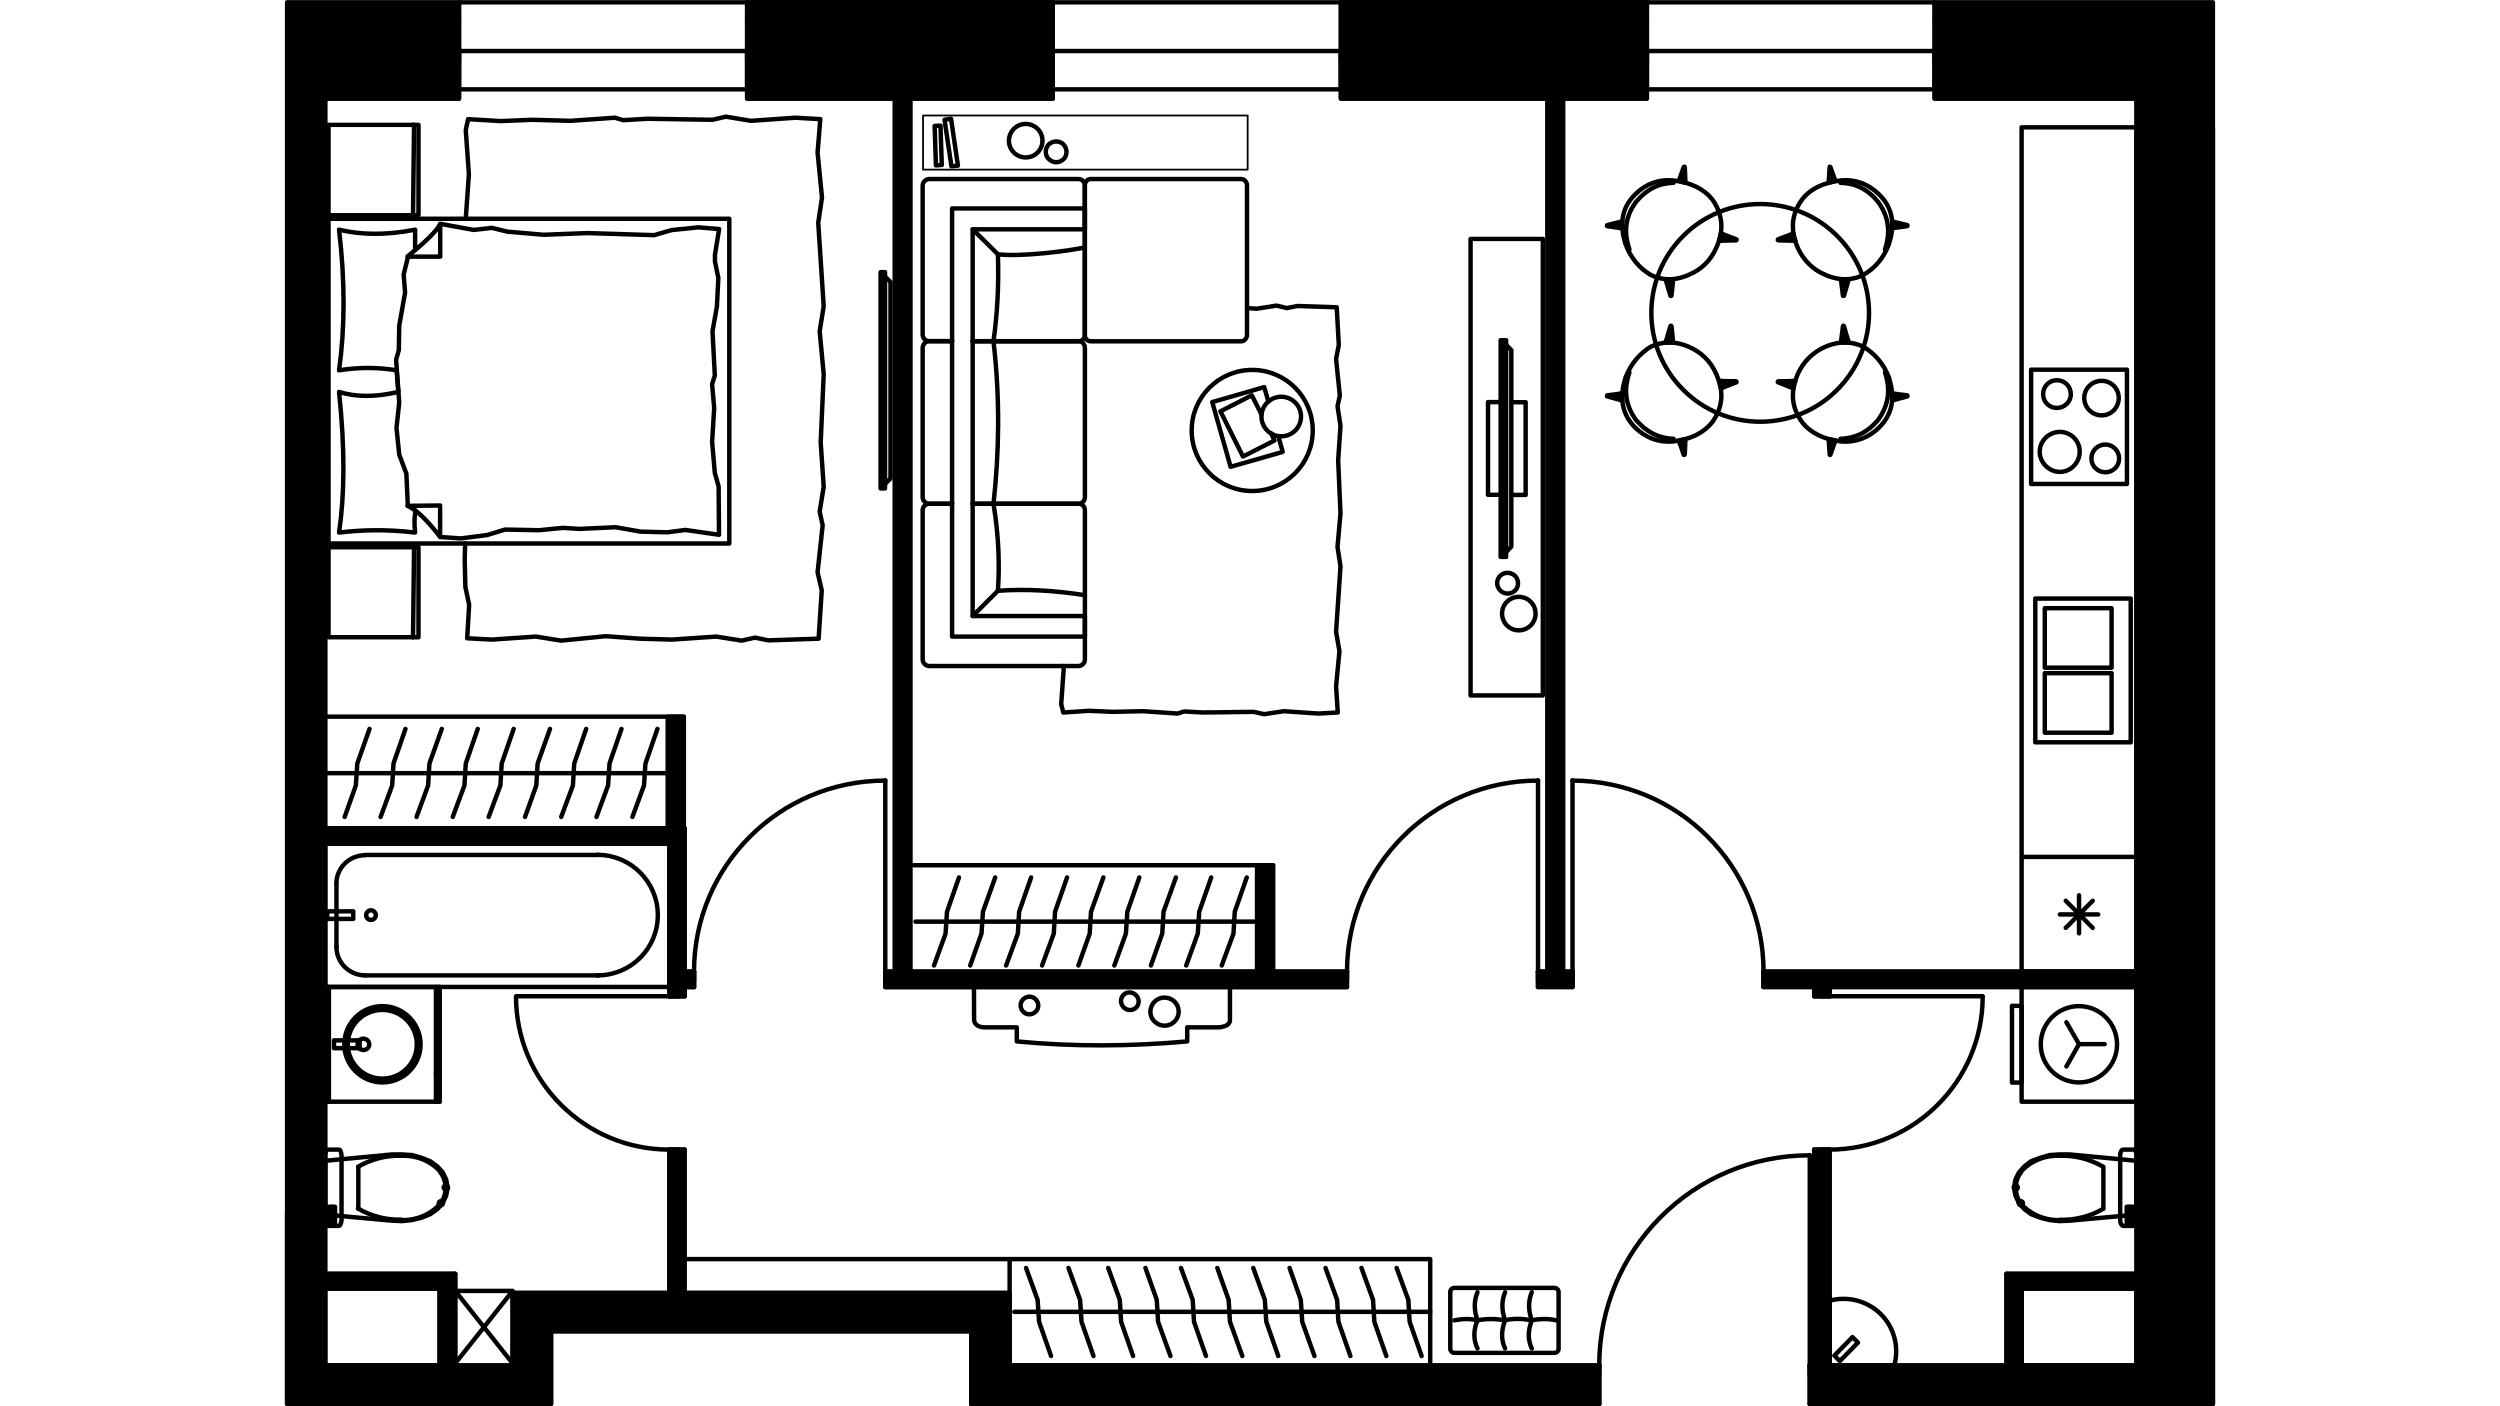 <?xml version="1.0" encoding="utf-8"?>
<!-- Generator: Adobe Illustrator 22.0.1, SVG Export Plug-In . SVG Version: 6.00 Build 0)  -->
<svg version="1.1" id="Слой_1" xmlns="http://www.w3.org/2000/svg" xmlns:xlink="http://www.w3.org/1999/xlink" x="0px" y="0px"
	 viewBox="0 0 1920 1080" style="enable-background:new 0 0 1920 1080;" xml:space="preserve">
<style type="text/css">
	.st0{fill:none;stroke:#000000;stroke-width:3.414;stroke-linecap:round;stroke-linejoin:round;stroke-miterlimit:22.926;}
	.st1{fill:none;stroke:#000000;stroke-width:3.414;stroke-linejoin:round;stroke-miterlimit:22.926;}
	.st2{fill:none;stroke:#000000;stroke-width:2.518;stroke-linecap:round;stroke-linejoin:round;stroke-miterlimit:22.926;}
	.st3{fill:none;stroke:#000000;stroke-width:1.384;stroke-linecap:round;stroke-linejoin:round;stroke-miterlimit:22.926;}
	.st4{fill:none;}
</style>
<g>
	<polygon class="st0" points="1552.6,658.1 1552.6,746.2 1640.9,746.2 1552.6,746.2 1552.6,97.8 1640.9,97.8 1640.9,746.2 
		1640.9,658.1 	"/>
	<rect x="1559.9" y="283.9" class="st0" width="73.6" height="87.8"/>
	<rect x="1563.1" y="459.7" class="st0" width="73.3" height="110.4"/>
	<line class="st0" x1="1596.7" y1="716.8" x2="1596.7" y2="687.6"/>
	<line class="st0" x1="1586.5" y1="712.6" x2="1607.2" y2="691.8"/>
	<line class="st0" x1="1582" y1="702.3" x2="1611.4" y2="702.3"/>
	<line class="st0" x1="1586.5" y1="691.8" x2="1607.2" y2="712.6"/>
	<rect x="1570.4" y="517" class="st0" width="51.3" height="45.7"/>
	<rect x="1570.4" y="467.1" class="st0" width="51.3" height="45.7"/>
	<path class="st0" d="M1617,341.4c-6,0-10.8,4.7-10.8,10.8c0,5.8,4.7,10.5,10.8,10.5c5.8,0,10.5-4.7,10.5-10.5
		C1627.5,346.2,1622.7,341.4,1617,341.4"/>
	<path class="st0" d="M1582,331.7c-8.4,0-15.5,6.8-15.5,15.2c0,8.4,7.1,15.5,15.5,15.5s15.2-7.1,15.2-15.5
		C1597.3,338.5,1590.4,331.7,1582,331.7"/>
	<path class="st0" d="M1614.1,292.5c-7.4,0-13.4,5.8-13.4,13.1c0,7.4,6,13.4,13.4,13.4s13.1-6,13.1-13.4
		C1627.2,298.3,1621.4,292.5,1614.1,292.5"/>
	<path class="st0" d="M1579.6,292c-5.8,0-10.5,4.7-10.5,10.8c0,5.8,4.7,10.5,10.5,10.5c6,0,10.8-4.7,10.8-10.5
		C1590.4,296.7,1585.7,292,1579.6,292"/>
	<polyline class="st0" points="1455.1,1048.7 1405.1,1048.7 1405.1,998.8 	"/>
	<path class="st0" d="M1454.8,1048.7c3.9-13.9,0-29.2-10.3-39.4c-10.3-10.3-25.5-14.2-39.7-10.3"/>
	<polygon class="st0" points="1426.9,1031.1 1413,1045.3 1408.8,1041.1 1422.7,1026.9 	"/>
	<polygon class="st0" points="1574.1,887.1 1567,889.2 1559.9,891.8 1554.7,895.8 1550.5,900.5 1547.8,906 1546.8,912 1547.8,918.1 
		1550.5,923.9 1554.7,928.6 1559.9,932.5 1567,935.2 1574.1,937 1581.7,937.8 1589.4,937.5 1640.9,932.8 1640.9,891.5 1589.4,886.6 
		1581.7,886.6 	"/>
	<path d="M1552,924.1h-1.6c0,0.8,0.8,1.6,1.6,1.6c1.1,0,1.6-0.8,1.6-1.6s-0.5-1.6-1.6-1.6c-0.8,0-1.6,0.8-1.6,1.6H1552z"/>
	<path class="st1" d="M1552,924.1h-1.6c0,0.8,0.8,1.6,1.6,1.6c1.1,0,1.6-0.8,1.6-1.6s-0.5-1.6-1.6-1.6c-0.8,0-1.6,0.8-1.6,1.6H1552z
		"/>
	<path d="M1582.5,936.8L1582.5,936.8z"/>
	<path class="st1" d="M1582.5,936.8L1582.5,936.8z"/>
	<path d="M1615.4,928.1L1615.4,928.1z"/>
	<path class="st1" d="M1615.4,928.1L1615.4,928.1z"/>
	<polyline class="st0" points="1615.4,928.1 1615.4,912 1615.4,896.3 	"/>
	<path d="M1582.5,887.6L1582.5,887.6z"/>
	<path class="st1" d="M1582.5,887.6L1582.5,887.6z"/>
	<path d="M1552,900.2L1552,900.2z"/>
	<path class="st1" d="M1552,900.2L1552,900.2z"/>
	<path d="M1548.1,912h-1.6c0,0.8,0.8,1.6,1.6,1.6c0.8,0,1.6-0.8,1.6-1.6s-0.8-1.6-1.6-1.6c-0.8,0-1.6,0.8-1.6,1.6H1548.1z"/>
	<path class="st1" d="M1548.1,912h-1.6c0,0.8,0.8,1.6,1.6,1.6c0.8,0,1.6-0.8,1.6-1.6s-0.8-1.6-1.6-1.6c-0.8,0-1.6,0.8-1.6,1.6
		H1548.1z"/>
	<path class="st0" d="M1548.1,912.3c0,4.2,1.3,8.4,3.9,11.8"/>
	<path class="st0" d="M1551.8,924.1c7.6,8.7,18.9,13.4,30.5,12.9"/>
	<path class="st0" d="M1582.3,936.8c11.6,0.3,22.9-2.6,32.9-8.4"/>
	<path class="st0" d="M1615.1,896c-10-5.8-21.3-8.7-32.9-8.4"/>
	<path class="st0" d="M1582.3,887.6c-11.6-0.5-22.9,3.9-30.5,12.6"/>
	<path class="st0" d="M1552,900.5c-2.6,3.4-3.9,7.6-3.9,11.8"/>
	<polygon class="st0" points="1628.3,937.3 1628.5,938.9 1629.1,940.2 1629.8,941.2 1630.6,941.5 1638.5,941.5 1639.3,941.2 
		1640.1,940.2 1640.6,938.9 1640.9,937.3 1640.9,887.1 1640.6,885.5 1640.1,883.9 1639.3,883.1 1638.5,882.9 1630.6,882.9 
		1629.8,883.1 1629.1,883.9 1628.5,885.5 1628.3,887.1 	"/>
	<rect x="1633.3" y="926.8" class="st0" width="5.3" height="13.1"/>
	<line class="st0" x1="1635.9" y1="926.8" x2="1635.9" y2="939.9"/>
	<rect x="1552.6" y="758" class="st0" width="88.3" height="88.1"/>
	<rect x="1545.2" y="772.5" class="st0" width="7.4" height="58.9"/>
	<polyline class="st0" points="1587,785.1 1596.7,801.9 1616.4,801.9 	"/>
	<line class="st0" x1="1596.7" y1="801.9" x2="1587" y2="819"/>
	<path class="st0" d="M1596.7,772.7c-16.3,0-29.4,13.1-29.4,29.4c0,16,13.1,29.2,29.4,29.2c16,0,29.2-13.1,29.2-29.2
		C1625.9,785.9,1612.8,772.7,1596.7,772.7"/>
	<polygon class="st0" points="323.8,889.2 330.4,891.8 335.9,895.8 340.1,900.5 342.7,906 343.8,912 342.7,918.1 340.1,923.9 
		335.9,928.6 330.4,932.5 323.8,935.2 316.4,937 308.8,937.8 301.2,937.5 249.7,932.8 249.7,891.5 301.2,886.6 308.8,886.6 
		316.4,887.1 	"/>
	<path d="M338.5,924.1h-1.6c0,0.8,0.8,1.6,1.6,1.6c1.1,0,1.6-0.8,1.6-1.6s-0.5-1.6-1.6-1.6c-0.8,0-1.6,0.8-1.6,1.6H338.5z"/>
	<path class="st1" d="M338.5,924.1h-1.6c0,0.8,0.8,1.6,1.6,1.6c1.1,0,1.6-0.8,1.6-1.6s-0.5-1.6-1.6-1.6c-0.8,0-1.6,0.8-1.6,1.6
		H338.5z"/>
	<path d="M308.3,936.8L308.3,936.8z"/>
	<path class="st1" d="M308.3,936.8L308.3,936.8z"/>
	<path d="M275.2,928.1h-0.3C274.9,928.1,274.9,928.1,275.2,928.1L275.2,928.1c-0.3,0-0.3,0-0.3,0H275.2z"/>
	<path class="st1" d="M275.2,928.1h-0.3C274.9,928.1,274.9,928.1,275.2,928.1L275.2,928.1c-0.3,0-0.3,0-0.3,0H275.2z"/>
	<polyline class="st0" points="275.2,928.1 275.2,912 275.2,896.3 	"/>
	<path d="M308.3,887.6L308.3,887.6z"/>
	<path class="st1" d="M308.3,887.6L308.3,887.6z"/>
	<path d="M338.5,900.2L338.5,900.2z"/>
	<path class="st1" d="M338.5,900.2L338.5,900.2z"/>
	<path d="M342.5,912h-1.8c0,0.8,0.8,1.6,1.8,1.6c0.8,0,1.6-0.8,1.6-1.6s-0.8-1.6-1.6-1.6c-1.1,0-1.8,0.8-1.8,1.6H342.5z"/>
	<path class="st1" d="M342.5,912h-1.8c0,0.8,0.8,1.6,1.8,1.6c0.8,0,1.6-0.8,1.6-1.6s-0.8-1.6-1.6-1.6c-1.1,0-1.8,0.8-1.8,1.6H342.5z
		"/>
	<path class="st0" d="M338.3,924.1c2.6-3.4,3.9-7.6,3.9-11.8"/>
	<path class="st0" d="M308,937c11.6,0.5,22.9-4.2,30.5-12.9"/>
	<path class="st0" d="M275.2,928.3c10,5.8,21.3,8.7,32.9,8.4"/>
	<path class="st0" d="M308,887.6c-11.6-0.3-22.9,2.6-32.9,8.4"/>
	<path class="st0" d="M338.5,900.2c-7.6-8.7-18.9-13.1-30.5-12.6"/>
	<path class="st0" d="M342.2,912.3c0-4.2-1.3-8.4-3.9-11.8"/>
	<polygon class="st0" points="262,938.9 261.5,940.2 261,941.2 259.9,941.5 251.8,941.5 251,941.2 250.5,940.2 249.9,938.9 
		249.7,937.3 249.7,887.1 249.9,885.5 250.5,883.9 251,883.1 251.8,882.9 259.9,882.9 261,883.1 261.5,883.9 262,885.5 262.3,887.1 
		262.3,937.3 	"/>
	<rect x="252" y="926.8" class="st0" width="5.3" height="13.1"/>
	<line class="st0" x1="254.7" y1="926.8" x2="254.7" y2="939.9"/>
	<rect x="249.7" y="647.9" class="st0" width="264.4" height="110.1"/>
	<path class="st0" d="M258.4,727.3c0,12.1,10,21.8,22.1,21.8"/>
	<path d="M258.4,727L258.4,727c0,0.3,0,0.3,0,0.3S258.4,727.3,258.4,727L258.4,727z"/>
	<path class="st1" d="M258.4,727L258.4,727c0,0.3,0,0.3,0,0.3S258.4,727.3,258.4,727L258.4,727z"/>
	<line class="st0" x1="258.4" y1="727" x2="258.4" y2="678.6"/>
	<path class="st0" d="M280.4,656.8c-12.1,0-22.1,9.7-22.1,22.1"/>
	<path d="M280.4,656.6L280.4,656.6z"/>
	<path class="st1" d="M280.4,656.6L280.4,656.6z"/>
	<line class="st0" x1="280.4" y1="656.6" x2="459.2" y2="656.6"/>
	<path class="st0" d="M458.9,749.1c25.5,0,46.3-20.5,46.3-46.3c0-25.5-20.8-46.3-46.3-46.3"/>
	<polygon points="459.2,749.1 458.9,749.1 459.2,749.1 458.9,749.1 	"/>
	<polygon class="st1" points="459.2,749.1 458.9,749.1 459.2,749.1 458.9,749.1 	"/>
	<line class="st0" x1="459.2" y1="749.1" x2="280.4" y2="749.1"/>
	<path class="st0" d="M284.9,699.1c-2.1,0-3.7,1.8-3.7,3.7c0,2.1,1.6,3.7,3.7,3.7s3.7-1.6,3.7-3.7C288.6,701,287,699.1,284.9,699.1"
		/>
	<rect x="251.3" y="699.9" class="st0" width="20" height="5.8"/>
	<line class="st0" x1="337.7" y1="758" x2="337.7" y2="846.1"/>
	<polyline class="st0" points="337.7,758 249.7,758 249.7,846.1 337.7,846.1 	"/>
	<line class="st0" x1="252.6" y1="758" x2="252.6" y2="846.1"/>
	<path class="st0" d="M293.6,772.7c-16,0-29.2,13.1-29.2,29.4c0,16,13.1,29.2,29.2,29.2c16.3,0,29.4-13.1,29.4-29.2
		C323,785.9,309.9,772.7,293.6,772.7"/>
	<path class="st0" d="M293.6,775.6c-14.5,0-26.5,11.8-26.5,26.5c0,14.5,12.1,26.3,26.5,26.3c14.7,0,26.5-11.8,26.5-26.3
		C320.1,787.5,308.3,775.6,293.6,775.6"/>
	<path class="st0" d="M279.1,797.7c-2.4,0-4.5,1.8-4.5,4.5c0,2.4,2.1,4.2,4.5,4.2s4.5-1.8,4.5-4.2
		C283.6,799.6,281.5,797.7,279.1,797.7"/>
	<rect x="256.5" y="799" class="st0" width="19.7" height="6"/>
	<line class="st0" x1="334.8" y1="758" x2="334.8" y2="846.1"/>
	<line class="st0" x1="337.7" y1="824" x2="334.8" y2="824"/>
	<path class="st0" d="M1264.8,39.2V15.8V39.2z"/>
	<path class="st0" d="M1485.8,39.2V15.8V39.2z"/>
	<path class="st0" d="M1264.8,15.8v-14V15.8z"/>
	<path class="st0" d="M1485.8,15.8v-14V15.8z"/>
	<polyline class="st0" points="1264.8,39.2 1264.8,46.5 1264.8,68.6 	"/>
	<polyline class="st0" points="1485.8,39.2 1485.8,46.5 1485.8,68.6 	"/>
	<line class="st0" x1="1250.8" y1="39.2" x2="1264.8" y2="39.2"/>
	<line class="st0" x1="1250.8" y1="15.8" x2="1250.8" y2="39.2"/>
	<line class="st0" x1="1500" y1="39.2" x2="1485.8" y2="39.2"/>
	<line class="st0" x1="1500" y1="15.8" x2="1500" y2="39.2"/>
	<path class="st0" d="M808.5,39.2V15.8V39.2z"/>
	<path class="st0" d="M1029.8,39.2V15.8V39.2z"/>
	<path class="st0" d="M808.5,15.8v-14V15.8z"/>
	<path class="st0" d="M1029.8,15.8v-14V15.8z"/>
	<polyline class="st0" points="808.5,39.2 808.5,46.5 808.5,68.6 	"/>
	<polyline class="st0" points="1029.8,39.2 1029.8,46.5 1029.8,68.6 	"/>
	<line class="st0" x1="794.5" y1="39.2" x2="808.5" y2="39.2"/>
	<line class="st0" x1="794.5" y1="15.8" x2="794.5" y2="39.2"/>
	<line class="st0" x1="1043.7" y1="39.2" x2="1029.8" y2="39.2"/>
	<line class="st0" x1="1043.7" y1="15.8" x2="1043.7" y2="39.2"/>
	<path class="st0" d="M352.5,39.2V15.8V39.2z"/>
	<path class="st0" d="M573.8,39.2V15.8V39.2z"/>
	<path class="st0" d="M352.5,15.8v-14V15.8z"/>
	<path class="st0" d="M573.8,15.8v-14V15.8z"/>
	<polyline class="st0" points="352.5,39.2 352.5,46.5 352.5,68.6 	"/>
	<polyline class="st0" points="573.8,39.2 573.8,46.5 573.8,68.6 	"/>
	<line class="st0" x1="338.5" y1="39.2" x2="352.5" y2="39.2"/>
	<line class="st0" x1="338.5" y1="15.8" x2="338.5" y2="39.2"/>
	<line class="st0" x1="587.7" y1="39.2" x2="573.8" y2="39.2"/>
	<line class="st0" x1="587.7" y1="15.8" x2="587.7" y2="39.2"/>
	<line class="st2" x1="1699.5" y1="1.8" x2="1485.8" y2="1.8"/>
	<line class="st0" x1="1264.8" y1="1.8" x2="1029.8" y2="1.8"/>
	<line class="st0" x1="808.5" y1="1.8" x2="573.8" y2="1.8"/>
	<line class="st2" x1="352.5" y1="1.8" x2="220.5" y2="1.8"/>
	<line class="st0" x1="1485.8" y1="1.8" x2="1264.8" y2="1.8"/>
	<line class="st0" x1="1485.8" y1="68.6" x2="1264.8" y2="68.6"/>
	<polyline class="st0" points="1485.8,39.2 1375.2,39.2 1264.8,39.2 	"/>
	<line class="st0" x1="1485.8" y1="39.2" x2="1485.8" y2="46.5"/>
	<line class="st0" x1="1264.8" y1="39.2" x2="1264.8" y2="46.5"/>
	<line class="st0" x1="1029.8" y1="1.8" x2="808.5" y2="1.8"/>
	<line class="st0" x1="1029.8" y1="68.6" x2="808.5" y2="68.6"/>
	<polyline class="st0" points="1029.8,39.2 919.1,39.2 808.5,39.2 	"/>
	<line class="st0" x1="1029.8" y1="39.2" x2="1029.8" y2="46.5"/>
	<line class="st0" x1="808.5" y1="39.2" x2="808.5" y2="46.5"/>
	<line class="st0" x1="573.8" y1="1.8" x2="352.5" y2="1.8"/>
	<line class="st0" x1="573.8" y1="68.6" x2="352.5" y2="68.6"/>
	<polyline class="st0" points="573.8,39.2 463.1,39.2 352.5,39.2 	"/>
	<line class="st0" x1="573.8" y1="39.2" x2="573.8" y2="46.5"/>
	<line class="st0" x1="352.5" y1="39.2" x2="352.5" y2="46.5"/>
	<line class="st0" x1="393.7" y1="1048.7" x2="249.7" y2="1048.7"/>
	<line class="st2" x1="220.5" y1="1078.2" x2="423.2" y2="1078.2"/>
	<polyline class="st0" points="1389.9,1048.7 1389.9,1056.1 1389.9,1078.2 	"/>
	<polyline class="st0" points="1228.2,1048.7 1228.2,1056.1 1228.2,1078.2 	"/>
	<line class="st0" x1="1640.9" y1="1048.7" x2="1389.9" y2="1048.7"/>
	<line class="st0" x1="1228.2" y1="1048.7" x2="775.4" y2="1048.7"/>
	<line class="st0" x1="745.9" y1="1078.2" x2="1228.2" y2="1078.2"/>
	<polyline class="st0" points="1389.9,1078.2 1640.9,1078.2 1640.9,1048.7 	"/>
	<path class="st0" d="M1389.6,887.3c-89.1,0-161.4,72.3-161.4,161.4"/>
	<line class="st0" x1="1389.9" y1="1048.7" x2="1389.9" y2="887.1"/>
	<line class="st0" x1="1228.2" y1="1048.7" x2="1228.2" y2="1056.1"/>
	<line class="st0" x1="1389.9" y1="1048.7" x2="1389.9" y2="1056.1"/>
	<path class="st0" d="M1500,39.2h-14.2v36.5 M1485.8,75.7h155.1v1002.5h58.6V97.8"/>
	<line class="st0" x1="1188.5" y1="75.7" x2="1188.5" y2="746.2"/>
	<polyline class="st0" points="1200.4,746.2 1200.4,75.7 1188.5,75.7 	"/>
	<line class="st0" x1="687.3" y1="75.7" x2="687.3" y2="746.2"/>
	<polyline class="st0" points="699.1,746.2 699.1,75.7 687.3,75.7 	"/>
	<polyline class="st0" points="1207.7,746.2 1207.7,753.6 1207.7,758 	"/>
	<polyline class="st0" points="1354.4,746.2 1354.4,753.6 1354.4,758 	"/>
	<polyline class="st0" points="1181.2,746.2 1181.2,753.6 1181.2,758 	"/>
	<polyline class="st0" points="1034.5,746.2 1034.5,753.6 1034.5,758 	"/>
	<polyline class="st0" points="679.9,746.2 679.9,753.6 679.9,758 	"/>
	<polyline class="st0" points="533,746.2 533,753.6 533,758 	"/>
	<line class="st0" x1="1640.9" y1="746.2" x2="1354.4" y2="746.2"/>
	<line class="st0" x1="1207.7" y1="746.2" x2="1200.4" y2="746.2"/>
	<line class="st0" x1="1188.5" y1="746.2" x2="1181.2" y2="746.2"/>
	<line class="st0" x1="1034.5" y1="746.2" x2="699.1" y2="746.2"/>
	<line class="st0" x1="687.3" y1="746.2" x2="679.9" y2="746.2"/>
	<line class="st0" x1="533" y1="746.2" x2="525.7" y2="746.2"/>
	<line class="st0" x1="525.7" y1="758" x2="533" y2="758"/>
	<line class="st0" x1="679.9" y1="758" x2="1034.5" y2="758"/>
	<line class="st0" x1="1181.2" y1="758" x2="1207.7" y2="758"/>
	<line class="st0" x1="1354.4" y1="758" x2="1393.3" y2="758"/>
	<polyline class="st0" points="1405.1,758 1640.9,758 1640.9,746.2 	"/>
	<path class="st0" d="M1354.4,746.2c0-81-65.7-146.7-146.9-146.7"/>
	<line class="st0" x1="1207.7" y1="746.2" x2="1207.7" y2="599.3"/>
	<line class="st0" x1="1354.4" y1="746.2" x2="1354.4" y2="753.6"/>
	<line class="st0" x1="1207.7" y1="746.2" x2="1207.7" y2="753.6"/>
	<path class="st0" d="M1181.2,599.5c-81,0-146.7,65.7-146.7,146.7"/>
	<line class="st0" x1="1181.2" y1="746.2" x2="1181.2" y2="599.3"/>
	<line class="st0" x1="1034.5" y1="746.2" x2="1034.5" y2="753.6"/>
	<line class="st0" x1="1181.2" y1="746.2" x2="1181.2" y2="753.6"/>
	<path class="st0" d="M679.9,599.5c-81.2,0-146.9,65.7-146.9,146.7"/>
	<line class="st0" x1="679.9" y1="746.2" x2="679.9" y2="599.3"/>
	<line class="st0" x1="533" y1="746.2" x2="533" y2="753.6"/>
	<line class="st0" x1="679.9" y1="746.2" x2="679.9" y2="753.6"/>
	<polyline class="st0" points="514.1,765.1 521.5,765.1 525.7,765.1 	"/>
	<polyline class="st0" points="514.1,882.9 521.5,882.9 525.7,882.9 	"/>
	<line class="st0" x1="525.7" y1="993" x2="525.7" y2="882.9"/>
	<line class="st0" x1="525.7" y1="765.1" x2="525.7" y2="758"/>
	<line class="st0" x1="525.7" y1="746.2" x2="525.7" y2="636.1"/>
	<line class="st0" x1="514.1" y1="647.9" x2="514.1" y2="765.1"/>
	<polyline class="st0" points="514.1,882.9 514.1,993 525.7,993 	"/>
	<path class="st0" d="M396.3,765.4c0,64.9,52.8,117.5,117.8,117.5"/>
	<line class="st0" x1="514.1" y1="765.1" x2="396.6" y2="765.1"/>
	<line class="st0" x1="514.1" y1="882.9" x2="521.5" y2="882.9"/>
	<line class="st0" x1="514.1" y1="765.1" x2="521.5" y2="765.1"/>
	<line class="st0" x1="249.7" y1="989.8" x2="337.7" y2="989.8"/>
	<polyline class="st0" points="349.6,978.3 249.7,978.3 249.7,989.8 	"/>
	<polyline class="st0" points="525.7,636.1 249.7,636.1 249.7,647.9 514.1,647.9 	"/>
	<polyline class="st0" points="1405.1,765.1 1397.8,765.1 1393.3,765.1 	"/>
	<polyline class="st0" points="1405.1,882.9 1397.8,882.9 1393.3,882.9 	"/>
	<line class="st0" x1="1405.1" y1="1048.7" x2="1405.1" y2="882.9"/>
	<line class="st0" x1="1405.1" y1="765.1" x2="1405.1" y2="758"/>
	<line class="st0" x1="1393.3" y1="758" x2="1393.3" y2="765.1"/>
	<polyline class="st0" points="1393.3,882.9 1393.3,1048.7 1405.1,1048.7 	"/>
	<path class="st0" d="M1404.9,882.9c64.9,0,117.8-52.6,117.8-117.5"/>
	<line class="st0" x1="1405.1" y1="765.1" x2="1522.6" y2="765.1"/>
	<line class="st0" x1="1405.1" y1="882.9" x2="1397.8" y2="882.9"/>
	<line class="st0" x1="1405.1" y1="765.1" x2="1397.8" y2="765.1"/>
	<line class="st0" x1="1640.9" y1="978.3" x2="1541" y2="978.3"/>
	<polyline class="st0" points="1552.6,989.8 1640.9,989.8 1640.9,978.3 	"/>
	<line class="st0" x1="249.7" y1="931.2" x2="249.7" y2="75.7"/>
	<line class="st0" x1="423.2" y1="1078.2" x2="423.2" y2="1022.4"/>
	<line class="st0" x1="393.7" y1="993" x2="393.7" y2="1048.7"/>
	<line class="st0" x1="423.2" y1="1022.4" x2="745.9" y2="1022.4"/>
	<line class="st0" x1="775.4" y1="993" x2="393.7" y2="993"/>
	<line class="st0" x1="745.9" y1="1022.4" x2="745.9" y2="1078.2"/>
	<line class="st0" x1="775.4" y1="1048.7" x2="775.4" y2="993"/>
	<path class="st0" d="M1043.7,39.2h-13.9v36.5h235V39.2 M1264.8,39.2h-13.9"/>
	<path class="st0" d="M587.7,39.2h-13.9v36.5h234.7V39.2 M808.5,39.2h-13.9"/>
	<path class="st0" d="M249.7,75.7h102.8V39.2 M352.5,39.2h-13.9"/>
	<rect x="220.5" y="931.2" class="st0" width="29.2" height="146.9"/>
	<rect x="771.7" y="1048.7" class="st0" width="146.9" height="29.4"/>
	<line class="st0" x1="349.6" y1="1048.7" x2="349.6" y2="978.3"/>
	<polyline class="st0" points="337.7,989.8 337.7,1048.7 349.6,1048.7 	"/>
	<line class="st0" x1="1552.6" y1="1048.7" x2="1552.6" y2="989.8"/>
	<polyline class="st0" points="1541,978.3 1541,1048.7 1552.6,1048.7 	"/>
	<rect x="1552.6" y="989.8" class="st0" width="88.3" height="58.9"/>
	<rect x="249.7" y="989.8" class="st0" width="88.1" height="58.9"/>
	<polygon points="220.5,1.8 220.5,636.1 220.5,647.9 220.5,758 220.5,846.1 220.5,887.1 220.5,891.5 220.5,931.2 220.5,932.8 
		220.5,937.3 220.5,978.3 220.5,989.8 220.5,1048.7 220.5,1078.2 249.7,1078.2 249.7,1048.7 249.7,989.8 249.7,978.3 249.7,937.3 
		249.7,932.8 249.7,931.2 249.7,891.5 249.7,887.1 249.7,846.1 249.7,758 249.7,647.9 249.7,636.1 249.7,75.7 352.5,75.7 
		352.5,68.6 352.5,39.2 352.5,15.8 352.5,1.8 	"/>
	<polygon class="st0" points="220.5,1.8 220.5,636.1 220.5,647.9 220.5,758 220.5,846.1 220.5,887.1 220.5,891.5 220.5,931.2 
		220.5,932.8 220.5,937.3 220.5,978.3 220.5,989.8 220.5,1048.7 220.5,1078.2 249.7,1078.2 249.7,1048.7 249.7,989.8 249.7,978.3 
		249.7,937.3 249.7,932.8 249.7,931.2 249.7,891.5 249.7,887.1 249.7,846.1 249.7,758 249.7,647.9 249.7,636.1 249.7,75.7 
		352.5,75.7 352.5,68.6 352.5,39.2 352.5,15.8 352.5,1.8 	"/>
	<polygon points="573.8,39.2 573.8,68.6 573.8,75.7 687.3,75.7 699.1,75.7 808.5,75.7 808.5,68.6 808.5,39.2 808.5,15.8 808.5,1.8 
		573.8,1.8 573.8,15.8 	"/>
	<polygon class="st0" points="573.8,39.2 573.8,68.6 573.8,75.7 687.3,75.7 699.1,75.7 808.5,75.7 808.5,68.6 808.5,39.2 
		808.5,15.8 808.5,1.8 573.8,1.8 573.8,15.8 	"/>
	<polygon points="1029.8,39.2 1029.8,68.6 1029.8,75.7 1188.5,75.7 1200.4,75.7 1264.8,75.7 1264.8,68.6 1264.8,39.2 1264.8,15.8 
		1264.8,1.8 1029.8,1.8 1029.8,15.8 	"/>
	<polygon class="st0" points="1029.8,39.2 1029.8,68.6 1029.8,75.7 1188.5,75.7 1200.4,75.7 1264.8,75.7 1264.8,68.6 1264.8,39.2 
		1264.8,15.8 1264.8,1.8 1029.8,1.8 1029.8,15.8 	"/>
	<polygon points="1485.8,39.2 1485.8,68.6 1485.8,75.7 1640.9,75.7 1640.9,97.8 1640.9,658.1 1640.9,746.2 1640.9,758 1640.9,846.1 
		1640.9,887.1 1640.9,891.5 1640.9,932.8 1640.9,937.3 1640.9,978.3 1640.9,989.8 1640.9,1048.7 1640.9,1078.2 1699.5,1078.2 
		1699.5,1048.7 1699.5,989.8 1699.5,978.3 1699.5,846.1 1699.5,758 1699.5,669.7 1699.5,658.1 1699.5,305.7 1699.5,1.8 1485.8,1.8 
		1485.8,15.8 	"/>
	<polygon class="st0" points="1485.8,39.2 1485.8,68.6 1485.8,75.7 1640.9,75.7 1640.9,97.8 1640.9,658.1 1640.9,746.2 1640.9,758 
		1640.9,846.1 1640.9,887.1 1640.9,891.5 1640.9,932.8 1640.9,937.3 1640.9,978.3 1640.9,989.8 1640.9,1048.7 1640.9,1078.2 
		1699.5,1078.2 1699.5,1048.7 1699.5,989.8 1699.5,978.3 1699.5,846.1 1699.5,758 1699.5,669.7 1699.5,658.1 1699.5,305.7 
		1699.5,1.8 1485.8,1.8 1485.8,15.8 	"/>
	<polygon points="1228.2,1048.7 918.6,1048.7 918.6,1078.2 1228.2,1078.2 1228.2,1056.1 	"/>
	<polygon class="st0" points="1228.2,1048.7 918.6,1048.7 918.6,1078.2 1228.2,1078.2 1228.2,1056.1 	"/>
	<polygon points="918.6,1078.2 918.6,1048.7 775.4,1048.7 771.7,1048.7 771.7,1078.2 	"/>
	<polygon class="st0" points="918.6,1078.2 918.6,1048.7 775.4,1048.7 771.7,1048.7 771.7,1078.2 	"/>
	<polygon points="775.4,1048.7 775.4,993 525.7,993 514.1,993 393.7,993 393.7,1048.7 349.6,1048.7 337.7,1048.7 249.7,1048.7 
		249.7,1078.2 423.2,1078.2 423.2,1022.4 745.9,1022.4 745.9,1078.2 771.7,1078.2 771.7,1048.7 	"/>
	<polygon class="st0" points="775.4,1048.7 775.4,993 525.7,993 514.1,993 393.7,993 393.7,1048.7 349.6,1048.7 337.7,1048.7 
		249.7,1048.7 249.7,1078.2 423.2,1078.2 423.2,1022.4 745.9,1022.4 745.9,1078.2 771.7,1078.2 771.7,1048.7 	"/>
	<polygon points="349.6,1048.7 349.6,978.3 249.7,978.3 249.7,989.8 337.7,989.8 337.7,1048.7 	"/>
	<polygon class="st0" points="349.6,1048.7 349.6,978.3 249.7,978.3 249.7,989.8 337.7,989.8 337.7,1048.7 	"/>
	<polygon points="514.1,882.9 514.1,993 525.7,993 525.7,882.9 521.5,882.9 	"/>
	<polygon class="st0" points="514.1,882.9 514.1,993 525.7,993 525.7,882.9 521.5,882.9 	"/>
	<rect x="514.1" y="636.1" width="11.7" height="129.1"/>
	<rect x="514.1" y="636.1" class="st0" width="11.7" height="129.1"/>
	<rect x="249.7" y="636.1" width="264.3" height="11.7"/>
	<rect x="249.7" y="636.1" class="st0" width="264.3" height="11.7"/>
	<rect x="525.7" y="746.2" width="7.4" height="11.9"/>
	<rect x="525.7" y="746.2" class="st0" width="7.4" height="11.9"/>
	<polygon points="1181.2,746.2 1181.2,753.6 1181.2,758 1207.7,758 1207.7,753.6 1207.7,746.2 1200.4,746.2 1200.4,75.7 
		1188.5,75.7 1188.5,746.2 	"/>
	<polygon class="st0" points="1181.2,746.2 1181.2,753.6 1181.2,758 1207.7,758 1207.7,753.6 1207.7,746.2 1200.4,746.2 
		1200.4,75.7 1188.5,75.7 1188.5,746.2 	"/>
	<polygon points="1354.4,746.2 1354.4,753.6 1354.4,758 1393.3,758 1393.3,765.1 1397.8,765.1 1405.1,765.1 1405.1,758 1552.6,758 
		1640.9,758 1640.9,746.2 1552.6,746.2 	"/>
	<polygon class="st0" points="1354.4,746.2 1354.4,753.6 1354.4,758 1393.3,758 1393.3,765.1 1397.8,765.1 1405.1,765.1 1405.1,758 
		1552.6,758 1640.9,758 1640.9,746.2 1552.6,746.2 	"/>
	<polygon points="1393.3,882.9 1393.3,1048.7 1405.1,1048.7 1405.1,999 1405.1,882.9 1397.8,882.9 	"/>
	<polygon class="st0" points="1393.3,882.9 1393.3,1048.7 1405.1,1048.7 1405.1,999 1405.1,882.9 1397.8,882.9 	"/>
	<polygon points="1640.9,1048.7 1552.6,1048.7 1541,1048.7 1454.8,1048.7 1405.1,1048.7 1393.3,1048.7 1389.9,1048.7 1389.9,1056.1 
		1389.9,1078.2 1640.9,1078.2 	"/>
	<polygon class="st0" points="1640.9,1048.7 1552.6,1048.7 1541,1048.7 1454.8,1048.7 1405.1,1048.7 1393.3,1048.7 1389.9,1048.7 
		1389.9,1056.1 1389.9,1078.2 1640.9,1078.2 	"/>
	<polygon points="1552.6,1048.7 1552.6,989.8 1640.9,989.8 1640.9,978.3 1541,978.3 1541,1048.7 	"/>
	<polygon class="st0" points="1552.6,1048.7 1552.6,989.8 1640.9,989.8 1640.9,978.3 1541,978.3 1541,1048.7 	"/>
	<rect x="687.3" y="75.7" width="11.7" height="670.4"/>
	<rect x="687.3" y="75.7" class="st0" width="11.7" height="670.4"/>
	<rect x="679.9" y="746.2" width="354.4" height="11.9"/>
	<rect x="679.9" y="746.2" class="st0" width="354.4" height="11.9"/>
	
		<ellipse transform="matrix(0.707 -0.707 0.707 0.707 226.134 1026.33)" class="st0" cx="1352" cy="240.2" rx="83.6" ry="83.6"/>
	<path class="st0" d="M1284.5,138.5c14.2,1.6,24.2,6.6,30.8,15c7.6,11,8.1,21.8,4.7,32.1c-4.2,12.1-11,19.4-19.7,23.9
		c-11.6,6-22.3,6.6-32.6,1.6c-8.4-5-15.2-12.6-19.4-23.9c-4.2-13.7-3.7-26.8,7.4-37.8C1264,141.1,1273.7,137.7,1284.5,138.5
		L1284.5,138.5z"/>
	<path class="st0" d="M1251.4,191.6c-3.9-11.6-4.2-23.9,5-36.5c8.4-10,17.9-14.5,28.9-14.7"/>
	<path d="M1289.2,139c1.6-3.7,2.6-7.1,3.9-10.8c0.3-0.3,0.8-0.3,0.8,0c0.3,3.9,0.3,8.1,0.5,12.1C1292.9,139.8,1291,139.6,1289.2,139
		L1289.2,139z"/>
	<path class="st0" d="M1289.2,139c1.6-3.7,2.6-7.1,3.9-10.8c0.3-0.3,0.8-0.3,0.8,0c0.3,3.9,0.3,8.1,0.5,12.1
		C1292.9,139.8,1291,139.6,1289.2,139L1289.2,139z"/>
	<path d="M1321.8,179.3c3.9,1.6,7.6,2.9,11.8,4.5c0.3,0.3,0,0.8-0.3,0.8c-4.5,0-8.7,0.3-13.1,0.3
		C1320.7,182.9,1321.3,181.1,1321.8,179.3L1321.8,179.3z"/>
	<path class="st0" d="M1321.8,179.3c3.9,1.6,7.6,2.9,11.8,4.5c0.3,0.3,0,0.8-0.3,0.8c-4.5,0-8.7,0.3-13.1,0.3
		C1320.7,182.9,1321.3,181.1,1321.8,179.3L1321.8,179.3z"/>
	<path d="M1285,214.5c-0.5,4.5-0.8,8.1-1.3,12.6c-0.3,0.3-0.8,0.3-0.8,0c-1.3-4.2-2.6-8.4-3.7-12.6
		C1281.1,214.5,1283.2,214.5,1285,214.5z"/>
	<path class="st0" d="M1285,214.5c-0.5,4.5-0.8,8.1-1.3,12.6c-0.3,0.3-0.8,0.3-0.8,0c-1.3-4.2-2.6-8.4-3.7-12.6
		C1281.1,214.5,1283.2,214.5,1285,214.5z"/>
	<path d="M1245.6,175.3c-3.9-0.5-7.4-1.1-11.3-1.6c-0.3-0.3-0.3-0.5,0-0.8c3.9-1.1,7.6-1.8,11.6-2.9
		C1245.6,171.6,1245.6,173.5,1245.6,175.3z"/>
	<path class="st0" d="M1245.6,175.3c-3.9-0.5-7.4-1.1-11.3-1.6c-0.3-0.3-0.3-0.5,0-0.8c3.9-1.1,7.6-1.8,11.6-2.9
		C1245.6,171.6,1245.6,173.5,1245.6,175.3z"/>
	<path class="st0" d="M1414.3,138.5c-13.9,1.6-24.2,6.6-30.5,15c-7.9,11-8.1,21.8-5,32.1c4.2,12.1,11.3,19.4,19.7,23.9
		c11.6,6,22.6,6.6,32.6,1.6c8.7-5,15.5-12.6,19.7-23.9c4.2-13.7,3.7-26.8-7.6-37.8C1434.8,141.1,1425.1,137.7,1414.3,138.5
		L1414.3,138.5z"/>
	<path class="st0" d="M1447.7,191.6c3.7-11.6,3.9-23.9-5.3-36.5c-8.1-10-17.9-14.5-28.9-14.7"/>
	<path d="M1409.6,139c-1.3-3.7-2.6-7.1-3.9-10.8c-0.3-0.3-0.5-0.3-0.5,0c-0.3,3.9-0.5,8.1-0.8,12.1
		C1406.2,139.8,1407.7,139.6,1409.6,139L1409.6,139z"/>
	<path class="st0" d="M1409.6,139c-1.3-3.7-2.6-7.1-3.9-10.8c-0.3-0.3-0.5-0.3-0.5,0c-0.3,3.9-0.5,8.1-0.8,12.1
		C1406.2,139.8,1407.7,139.6,1409.6,139L1409.6,139z"/>
	<path d="M1377.3,179.3c-4.2,1.6-7.6,2.9-11.8,4.5c-0.3,0.3-0.3,0.8,0.3,0.8c4.2,0,8.7,0.3,13.1,0.3
		C1378,182.9,1377.8,181.1,1377.3,179.3L1377.3,179.3z"/>
	<path class="st0" d="M1377.3,179.3c-4.2,1.6-7.6,2.9-11.8,4.5c-0.3,0.3-0.3,0.8,0.3,0.8c4.2,0,8.7,0.3,13.1,0.3
		C1378,182.9,1377.8,181.1,1377.3,179.3L1377.3,179.3z"/>
	<path d="M1413.8,214.5c0.5,4.5,1.1,8.1,1.6,12.6c0,0.3,0.5,0.3,0.8,0c1.1-4.2,2.4-8.4,3.7-12.6
		C1417.7,214.5,1415.9,214.5,1413.8,214.5z"/>
	<path class="st0" d="M1413.8,214.5c0.5,4.5,1.1,8.1,1.6,12.6c0,0.3,0.5,0.3,0.8,0c1.1-4.2,2.4-8.4,3.7-12.6
		C1417.7,214.5,1415.9,214.5,1413.8,214.5z"/>
	<path d="M1453.2,175.3c3.9-0.5,7.4-1.1,11.6-1.6c0.3-0.3,0.3-0.5,0-0.8c-3.9-1.1-7.9-1.8-11.6-2.9
		C1453.2,171.6,1453.2,173.5,1453.2,175.3z"/>
	<path class="st0" d="M1453.2,175.3c3.9-0.5,7.4-1.1,11.6-1.6c0.3-0.3,0.3-0.5,0-0.8c-3.9-1.1-7.9-1.8-11.6-2.9
		C1453.2,171.6,1453.2,173.5,1453.2,175.3z"/>
	<path class="st0" d="M1284.5,339.1c14.2-1.6,24.2-6.8,30.8-15.2c7.6-11,8.1-21.6,4.7-31.8c-4.2-12.4-11-19.4-19.7-24.2
		c-11.6-6-22.3-6.3-32.6-1.6c-8.4,5.3-15.2,12.9-19.4,23.9c-4.2,13.9-3.7,26.8,7.4,38.1C1264,336.4,1273.7,339.8,1284.5,339.1
		L1284.5,339.1z"/>
	<path class="st0" d="M1251.4,286c-3.9,11.6-4.2,23.7,5,36.5c8.4,9.7,17.9,14.2,28.9,14.5"/>
	<path d="M1289.2,338.3c1.6,3.9,2.6,7.1,3.9,11c0.3,0.3,0.8,0,0.8-0.3c0.3-3.9,0.3-7.9,0.5-11.8C1292.9,337.5,1291,338,1289.2,338.3
		L1289.2,338.3z"/>
	<path class="st0" d="M1289.2,338.3c1.6,3.9,2.6,7.1,3.9,11c0.3,0.3,0.8,0,0.8-0.3c0.3-3.9,0.3-7.9,0.5-11.8
		C1292.9,337.5,1291,338,1289.2,338.3L1289.2,338.3z"/>
	<path d="M1321.8,298.3c3.9-1.6,7.6-3.2,11.8-4.7c0.3-0.3,0-0.5-0.3-0.8c-4.5,0-8.7,0-13.1-0.3
		C1320.7,294.4,1321.3,296.2,1321.8,298.3L1321.8,298.3z"/>
	<path class="st0" d="M1321.8,298.3c3.9-1.6,7.6-3.2,11.8-4.7c0.3-0.3,0-0.5-0.3-0.8c-4.5,0-8.7,0-13.1-0.3
		C1320.7,294.4,1321.3,296.2,1321.8,298.3L1321.8,298.3z"/>
	<path d="M1285,263.1c-0.5-4.5-0.8-8.1-1.3-12.6c-0.3-0.5-0.8-0.5-0.8,0c-1.3,4.2-2.6,8.4-3.7,12.6
		C1281.1,262.8,1283.2,263.1,1285,263.1z"/>
	<path class="st0" d="M1285,263.1c-0.5-4.5-0.8-8.1-1.3-12.6c-0.3-0.5-0.8-0.5-0.8,0c-1.3,4.2-2.6,8.4-3.7,12.6
		C1281.1,262.8,1283.2,263.1,1285,263.1z"/>
	<path d="M1245.6,302c-3.9,0.8-7.4,1.1-11.3,1.6c-0.3,0.3-0.3,0.8,0,0.8c3.9,1.1,7.6,2.1,11.6,3.2
		C1245.6,305.7,1245.6,303.8,1245.6,302z"/>
	<path class="st0" d="M1245.6,302c-3.9,0.8-7.4,1.1-11.3,1.6c-0.3,0.3-0.3,0.8,0,0.8c3.9,1.1,7.6,2.1,11.6,3.2
		C1245.6,305.7,1245.6,303.8,1245.6,302z"/>
	<path class="st0" d="M1414.3,339.1c-13.9-1.6-24.2-6.8-30.5-15.2c-7.9-11-8.1-21.6-5-31.8c4.2-12.4,11.3-19.4,19.7-24.2
		c11.6-6,22.6-6.3,32.6-1.6c8.7,5.3,15.5,12.9,19.7,23.9c4.2,13.9,3.7,26.8-7.6,38.1C1434.8,336.4,1425.1,339.8,1414.3,339.1
		L1414.3,339.1z"/>
	<path class="st0" d="M1447.7,286c3.7,11.6,3.9,23.7-5.3,36.5c-8.1,9.7-17.9,14.2-28.9,14.5"/>
	<path d="M1409.6,338.3c-1.3,3.9-2.6,7.1-3.9,11c-0.3,0.3-0.5,0-0.5-0.3c-0.3-3.9-0.5-7.9-0.8-11.8
		C1406.2,337.5,1407.7,338,1409.6,338.3L1409.6,338.3z"/>
	<path class="st0" d="M1409.6,338.3c-1.3,3.9-2.6,7.1-3.9,11c-0.3,0.3-0.5,0-0.5-0.3c-0.3-3.9-0.5-7.9-0.8-11.8
		C1406.2,337.5,1407.7,338,1409.6,338.3L1409.6,338.3z"/>
	<path d="M1377.3,298.3c-4.2-1.6-7.6-3.2-11.8-4.7c-0.3-0.3-0.3-0.5,0.3-0.8c4.2,0,8.7,0,13.1-0.3
		C1378,294.4,1377.8,296.2,1377.3,298.3L1377.3,298.3z"/>
	<path class="st0" d="M1377.3,298.3c-4.2-1.6-7.6-3.2-11.8-4.7c-0.3-0.3-0.3-0.5,0.3-0.8c4.2,0,8.7,0,13.1-0.3
		C1378,294.4,1377.8,296.2,1377.3,298.3L1377.3,298.3z"/>
	<path d="M1413.8,263.1c0.5-4.5,1.1-8.1,1.6-12.6c0-0.5,0.5-0.5,0.8,0c1.1,4.2,2.4,8.4,3.7,12.6
		C1417.7,262.8,1415.9,263.1,1413.8,263.1z"/>
	<path class="st0" d="M1413.8,263.1c0.5-4.5,1.1-8.1,1.6-12.6c0-0.5,0.5-0.5,0.8,0c1.1,4.2,2.4,8.4,3.7,12.6
		C1417.7,262.8,1415.9,263.1,1413.8,263.1z"/>
	<path d="M1453.2,302c3.9,0.8,7.4,1.1,11.6,1.6c0.3,0.3,0.3,0.8,0,0.8c-3.9,1.1-7.9,2.1-11.6,3.2
		C1453.2,305.7,1453.2,303.8,1453.2,302z"/>
	<path class="st0" d="M1453.2,302c3.9,0.8,7.4,1.1,11.6,1.6c0.3,0.3,0.3,0.8,0,0.8c-3.9,1.1-7.9,2.1-11.6,3.2
		C1453.2,305.7,1453.2,303.8,1453.2,302z"/>
	<rect x="1129.4" y="183.5" class="st0" width="55.5" height="350.6"/>
	<path class="st0" d="M1151.7,452.9c-2.9-3.4-2.4-8.4,1.1-11.3c3.4-2.6,8.4-2.1,11.3,1.3c2.6,3.4,2.4,8.4-1.3,11.3
		C1159.4,456.8,1154.4,456.3,1151.7,452.9"/>
	<path class="st0" d="M1156.5,479.4c-4.5-5.5-3.7-13.7,1.8-18.1c5.5-4.5,13.7-3.7,18.1,1.8c4.5,5.5,3.7,13.7-1.8,18.1
		C1169.1,485.7,1160.9,484.9,1156.5,479.4"/>
	<path class="st0" d="M1152.5,308.8h-9.7V380h9.7 M1160.7,380.1h11v-71.2h-11"/>
	<rect x="1152.5" y="261.3" width="4.2" height="166.4"/>
	<rect x="1152.5" y="261.3" class="st0" width="4.2" height="166.4"/>
	<polyline class="st0" points="1156.7,424 1160.7,419.8 1160.7,268.9 1156.7,264.9 	"/>
	<line class="st0" x1="1154.6" y1="427.6" x2="1154.6" y2="261.3"/>
	<path class="st0" d="M837.6,137.5h115.6c2.5,0,4.5,2.2,4.5,5v114.6c0,2.8-2,5-4.5,5H837.6c-2.5,0-4.5-2.2-4.5-5V142.5
		C833.2,139.7,835.2,137.5,837.6,137.5L837.6,137.5z"/>
	<path class="st0" d="M731.2,262h-17.6c-2.6,0-5-2.1-5-5V142.5c0-2.6,2.4-5,5-5h114.6c2.9,0,5,2.4,5,5v114.6c0,2.9-2.1,5-5,5H747"/>
	<path class="st0" d="M731.2,386.9h-17.6c-2.6,0-5-2.4-5-5V267.3c0-2.9,2.4-5.3,5-5.3h17.6 M747,262h81.2c2.9,0,5,2.4,5,5.3v114.6
		c0,2.6-2.1,5-5,5H747"/>
	<path class="st0" d="M747,386.9h81.2c2.9,0,5,2.1,5,5v114.6c0,2.6-2.1,5-5,5H713.6c-2.6,0-5-2.4-5-5V391.9c0-2.9,2.4-5,5-5h17.6"/>
	<polygon class="st0" points="833.2,160.1 731.2,160.1 731.2,488.9 833.2,488.9 833.2,473.1 747,473.1 747,176.1 833.2,176.1 	"/>
	<path class="st0" d="M833.2,190c-12.9,2.9-49.7,7.4-66.8,5.3c0.8,24.2-0.5,46-3.4,66.8c5.3,45.7,4.2,86.5,0,124.8
		c4.2,25.5,4.7,47.3,3.4,66.8c22.6-1.6,44.9,0,66.8,3.4"/>
	<line class="st0" x1="766.4" y1="195.3" x2="747" y2="176.1"/>
	<line class="st0" x1="766.4" y1="453.7" x2="747" y2="473.1"/>
	<polyline class="st0" points="957.8,236.6 965.1,237.1 980.4,234.7 988.3,236.6 996.4,235 1026.6,236 1028.2,264.9 1026.1,275.7 
		1029,303.8 1027.2,312 1029.5,327 1027.7,353.5 1029.5,394.3 1027.2,420 1029.5,435 1026.1,485.2 1028.7,500.2 1026.1,527 
		1027.4,547.2 1012.4,548 985.9,546.2 970.9,548.5 962.8,546.7 923.9,547.2 909.4,546.4 904.4,548 877.9,546.2 854.7,546.7 
		836.1,545.9 816.6,547.2 815,540.7 816.9,514.1 816.9,511.5 	"/>
	<rect x="708.9" y="88.7" class="st3" width="249.3" height="41.6"/>
	<polygon class="st0" points="725.4,92 730.7,127.7 735.7,127.2 730.4,91.2 	"/>
	<polygon class="st0" points="722.3,96.5 723.3,126.7 718.8,127 717.8,96.7 	"/>
	<path class="st0" d="M806.1,122.7c3.4,2.9,8.4,2.4,11.3-1.1c2.6-3.4,2.1-8.4-1.3-11.3c-3.4-2.6-8.4-2.1-11.3,1.3
		C802.2,115.1,802.7,120.1,806.1,122.7"/>
	<path class="st0" d="M779.6,118c5.5,4.5,13.7,3.7,18.1-1.8c4.5-5.5,3.7-13.7-1.8-18.1c-5.5-4.5-13.7-3.7-18.1,1.8
		C773.3,105.4,774,113.5,779.6,118"/>
	<polyline class="st0" points="981.7,334.9 985.1,346.9 984.6,347.2 945.1,358.5 931,308.8 970.9,297.3 974.1,308.3 	"/>
	<polyline class="st0" points="976.2,332.8 978.8,338.3 954.6,350.6 937.3,315.9 961.4,303.6 968.8,318.3 	"/>
	<ellipse class="st0" cx="984" cy="319.9" rx="15.2" ry="15.2"/>
	<ellipse class="st0" cx="961.7" cy="330.6" rx="46.5" ry="46.5"/>
	<line class="st0" x1="703.1" y1="707.8" x2="970.1" y2="707.8"/>
	<polyline class="st0" points="717.3,741.5 726.2,717 727.3,700.2 736.5,673.9 	"/>
	<polyline class="st0" points="745.1,741.5 753.8,717 754.9,700.2 764.3,673.9 	"/>
	<polyline class="st0" points="772.7,741.5 781.7,717 782.7,700.2 791.9,673.9 	"/>
	<polyline class="st0" points="800.3,741.5 809.3,717 810.3,700.2 819.5,673.9 	"/>
	<polyline class="st0" points="828.2,741.5 836.9,717 837.9,700.2 847.4,673.9 	"/>
	<polyline class="st0" points="855.8,741.5 864.7,717 865.8,700.2 875,673.9 	"/>
	<polyline class="st0" points="883.9,741.5 892.6,717 893.6,700.2 903.1,673.9 	"/>
	<polyline class="st0" points="911,741.5 919.9,717 921,700.2 930.2,673.9 	"/>
	<polyline class="st0" points="938.3,741.5 947.3,717 948.3,700.2 957.5,673.9 	"/>
	<line class="st0" x1="701.8" y1="664.5" x2="977.7" y2="664.5"/>
	<rect x="965.4" y="664.5" width="12.4" height="83.6"/>
	<rect x="965.4" y="664.5" class="st0" width="12.4" height="83.6"/>
	<line class="st0" x1="250.5" y1="593.8" x2="517.2" y2="593.8"/>
	<polyline class="st0" points="264.7,627.4 273.3,603.2 274.4,586.4 283.8,559.8 	"/>
	<polyline class="st0" points="292.3,627.4 301.2,603.2 302.2,586.4 311.4,559.8 	"/>
	<polyline class="st0" points="319.9,627.4 328.8,603.2 329.8,586.4 339.3,559.8 	"/>
	<polyline class="st0" points="347.7,627.4 356.7,603.2 357.7,586.4 366.9,559.8 	"/>
	<polyline class="st0" points="375.3,627.4 384.3,603.2 385.3,586.4 394.5,559.8 	"/>
	<polyline class="st0" points="403.2,627.4 411.9,603.2 412.9,586.4 422.4,559.8 	"/>
	<polyline class="st0" points="431,627.4 440,603.2 441,586.4 450.2,559.8 	"/>
	<polyline class="st0" points="458.1,627.4 467,603.2 468.1,586.4 477.3,559.8 	"/>
	<polyline class="st0" points="485.7,627.4 494.6,603.2 495.7,586.4 504.9,559.8 	"/>
	<line class="st0" x1="249.2" y1="550.4" x2="525.1" y2="550.4"/>
	<rect x="512.8" y="550.4" width="12.4" height="83.6"/>
	<rect x="512.8" y="550.4" class="st0" width="12.4" height="83.6"/>
	<polyline class="st0" points="357.2,417.4 356.9,430.3 357.4,450.8 360.3,464.4 358.8,490.2 377.7,491.2 411.6,488.9 431,492 
		465.2,488.6 491.2,490.5 516.2,491.2 550.1,488.9 569.6,492 579.8,489.7 590.1,491.8 628.7,490.5 631.1,453.4 627.9,439.5 
		631.8,403.5 629.5,392.9 632.6,373.8 630.3,339.8 632.6,287.3 629.5,254.4 632.6,235.2 628.4,171.1 631.3,151.7 627.9,117.2 
		630,91.5 610.8,90.4 576.7,92.8 557.5,89.6 547.2,92 497.3,91.2 478.6,92.3 472.3,90.4 438.1,92.8 408.7,92 384.5,93 359.5,91.5 
		357.7,99.9 360.1,133.8 357.7,168 	"/>
	<rect x="252.3" y="168" class="st0" width="307.8" height="249.4"/>
	<path class="st0" d="M338,388.2v24.2l16,1.1l20.2-2.6l13.7-4.2l26,0.5l18.4-1.8l12.6,0.8l27.9-1.3l19.2,3.4l20.5,0.5l13.9-1.8
		l25.8,3.7l-0.3-37.1l-2.9-10.3l-2.1-23.9l1.6-26l-1.6-18.4l2.1-6.6l-1.8-33.9l3.4-19.2l1.1-21.8l-2.6-12.6c0-1.6,0-3.7,0-5.3
		l3.2-19.7l-16-1.3l-20.5,2.1l-13.4,3.9l-51-1.6l-33.9,1.3l-27.9-2.4l-11.8-2.9l-13.9,1.6l-25.8-4.7v25.2h-24.7l-3.4,13.7l1.1,13.9
		l-4.5,25.5l-0.3,18.7l-2.1,7.4l2.4,32.9l-2.1,19.4l2.1,20.5l5.5,14.7l1.1,24.7L338,388.2L338,388.2z"/>
	<path class="st0" d="M338,412.4c-10.8-14.2-18.7-21-25-23.9"/>
	<path class="st0" d="M338,172.2c-2.4,4.5-8.4,11.3-25,24.7"/>
	<path class="st0" d="M319.1,392.2c-0.8,4.5-1.1,10-0.3,16.8c-22.1-2.6-40.7-2.1-58.4,0c4.2-28.6,4.7-63.3,0-108
		c12.6,3.9,27.3,4.2,45.5,0c-0.5-5.5-0.8-11-1.3-16.6c-14.7-2.4-29.4-2.4-44.2,0c4.5-32.3,4.7-68.1,0-108c16.3,3.9,35.5,4.5,58.4,0
		c0,5,0,10.3,0,15.2"/>
	<rect x="252.3" y="420.3" class="st0" width="69.1" height="69.1"/>
	<polyline class="st0" points="317.2,489.4 318,420.3 317.2,420.3 	"/>
	<rect x="252.3" y="95.9" class="st0" width="69.1" height="69.4"/>
	<polyline class="st0" points="317.2,165.3 318,95.9 317.2,95.9 	"/>
	<rect x="676.3" y="209" width="3.4" height="166.1"/>
	<rect x="676.3" y="209" class="st0" width="3.4" height="166.1"/>
	<polyline class="st0" points="679.7,371.7 683.9,367.4 683.9,216.6 679.7,212.4 	"/>
	<line class="st0" x1="779" y1="1007.5" x2="1098.4" y2="1007.5"/>
	<polyline class="st0" points="879.7,973.8 888.4,998.3 889.4,1015.1 898.9,1041.4 	"/>
	<polyline class="st0" points="907,973.8 916,998.3 917,1015.1 926.2,1041.4 	"/>
	<polyline class="st0" points="934.9,973.8 943.6,998.3 944.6,1015.1 954.1,1041.4 	"/>
	<polyline class="st0" points="962.5,973.8 971.4,998.3 972.5,1015.1 981.7,1041.4 	"/>
	<polyline class="st0" points="990.4,973.8 999,998.3 1000.1,1015.1 1009.5,1041.4 	"/>
	<polyline class="st0" points="1018,973.8 1026.9,998.3 1027.9,1015.1 1037.1,1041.4 	"/>
	<polyline class="st0" points="1045.6,973.8 1054.5,998.3 1055.5,1015.1 1064.7,1041.4 	"/>
	<polyline class="st0" points="851.1,973.8 860,998.3 861,1015.1 870.2,1041.4 	"/>
	<polyline class="st0" points="820.6,973.8 829.5,998.3 830.6,1015.1 839.8,1041.4 	"/>
	<polyline class="st0" points="788,973.8 796.9,998.3 798,1015.1 807.2,1041.4 	"/>
	<polyline class="st0" points="1072.6,973.8 1081.6,998.3 1082.6,1015.1 1091.8,1041.4 	"/>
	<polyline class="st0" points="775.4,991.4 775.4,967 525.7,967 	"/>
	<polyline class="st0" points="775.4,967 1098.4,967 1098.4,1047.1 	"/>
	<path class="st0" d="M748,756.4h196.6c0,12.4,0,15,0,27.3c-0.3,2.4-1.8,4.5-8.1,5.3h-24.7c0,3.7,0,7.1,0,10.8
		c-43.6,3.9-87.3,4.2-130.9,0V789c-8.1,0-16.3,0-24.4,0c-4.5,0-7.6-1.6-8.4-5.3L748,756.4L748,756.4z"/>
	<path class="st0" d="M862.4,764.6c-2.4,2.9-1.8,7.1,1.1,9.5s7.1,2.1,9.5-0.8c2.4-2.9,1.8-7.1-1.1-9.5
		C868.9,761.4,864.7,761.7,862.4,764.6"/>
	<path class="st0" d="M886,770.1c-3.9,4.7-3.2,11.6,1.6,15.2c4.5,3.7,11.3,3.2,15.2-1.6c3.7-4.5,3.2-11.3-1.6-15.2
		C896.5,764.9,889.7,765.4,886,770.1"/>
	<path class="st0" d="M785.3,768c-2.4,2.9-1.8,7.1,1.1,9.5c2.9,2.4,7.1,1.8,9.5-1.1c2.4-2.9,1.8-7.1-1.1-9.5
		C791.9,764.6,787.7,765.1,785.3,768"/>
	<path class="st0" d="M1113.8,1035.8v-43.5c0-1.8,1.4-3.2,3.2-3.2h76.8c1.7,0,3.2,1.4,3.2,3.2v43.5c0,1.8-1.4,3.2-3.2,3.2H1117
		C1115.2,1039,1113.8,1037.5,1113.8,1035.8L1113.8,1035.8z"/>
	<path class="st0" d="M1117,1014c6.6-1.3,12.4-1.3,17.6,0c7.1-1.3,13.9-1.3,20.8,0c7.4-1.6,14.2-1.3,20.8,0c6.8-1.3,13.1-1.3,18.9,0
		"/>
	<path class="st0" d="M1134.7,1035.6c-3.2-6.8-3.2-13.9,0-21.6c-2.6-7.4-2.9-14.5,0-21.6"/>
	<path class="st0" d="M1155.9,1035.6c-3.2-6.8-2.9-13.9,0-21.6c-2.6-7.4-2.9-14.5,0-21.6"/>
	<path class="st0" d="M1176.4,1035.6c-3.2-6.8-2.9-13.9,0-21.6c-2.6-7.4-2.9-14.5,0-21.6"/>
	<polyline class="st0" points="393.7,1047.1 349.6,991.4 393.7,991.4 349.6,1047.1 	"/>
</g>
<rect id="additional_x5F_bathroom" x="393.7" y="846.8" class="st4" width="1" height="1"/>
<rect id="all2_x5F_kitchen" x="1377.6" y="509.4" class="st4" width="1" height="1"/>
<rect id="bed_x5F_livingroom" x="913.3" y="442.7" class="st4" width="1" height="1"/>
<rect id="good_x5F_night" x="412" y="305.1" class="st4" width="1" height="1"/>
</svg>
